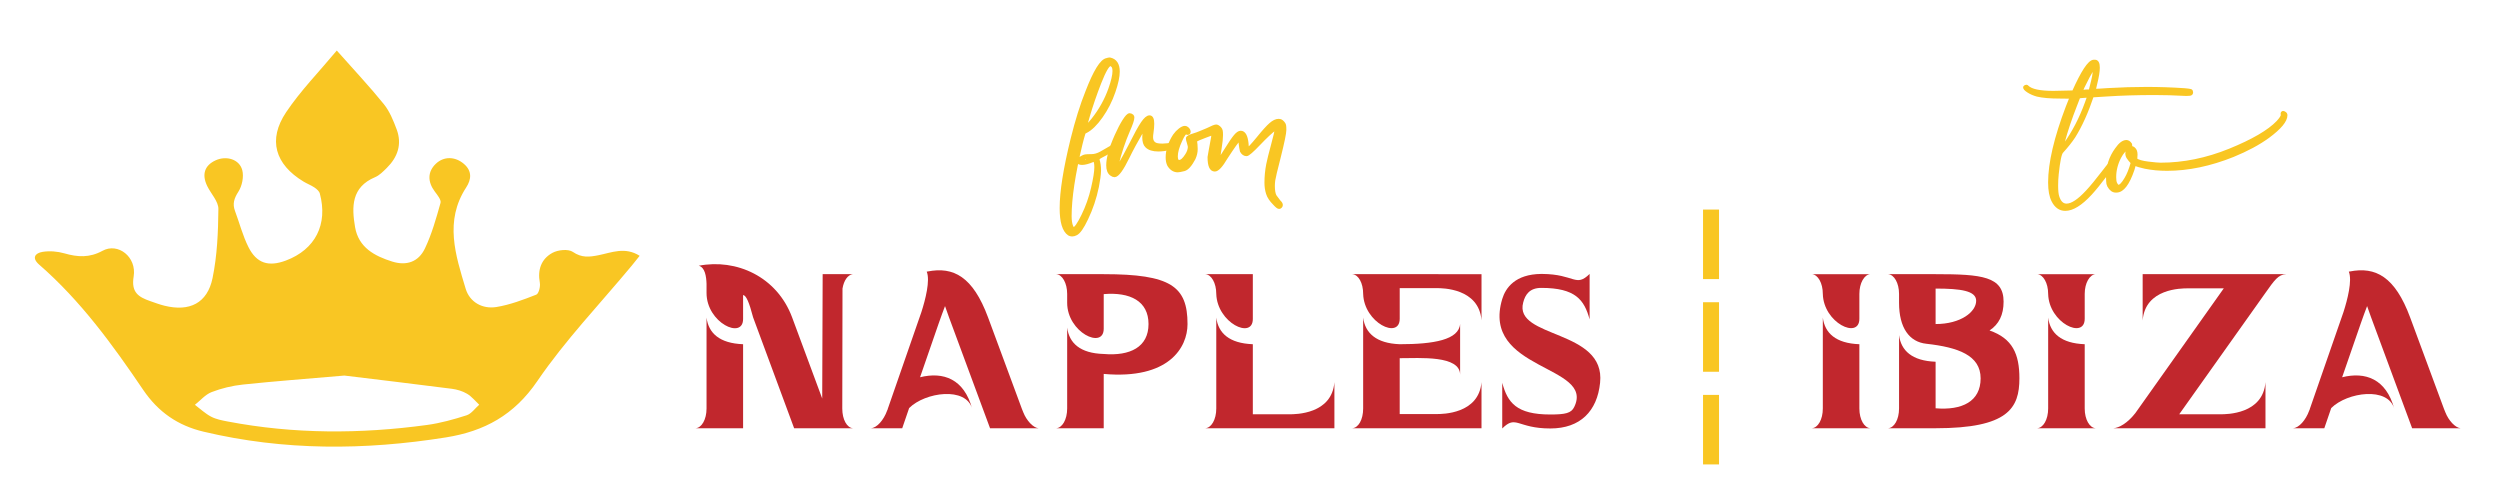 <?xml version="1.0" encoding="utf-8"?>
<!-- Generator: Adobe Illustrator 17.0.0, SVG Export Plug-In . SVG Version: 6.00 Build 0)  -->
<!DOCTYPE svg PUBLIC "-//W3C//DTD SVG 1.1//EN" "http://www.w3.org/Graphics/SVG/1.1/DTD/svg11.dtd">
<svg version="1.1" id="Livello_1" xmlns="http://www.w3.org/2000/svg" xmlns:xlink="http://www.w3.org/1999/xlink" x="0px" y="0px"
	 width="1280px" height="257.143px" viewBox="0 0 1280 257.143" enable-background="new 0 0 1280 257.143" xml:space="preserve">
<g>
	<g>
		<path fill="#F9C623" stroke="#F9C623" stroke-width="1.539" stroke-miterlimit="10" d="M1057.414,107.196
			c-2.695,0-4.792-1.472-6.29-4.418c-1.147-2.246-1.722-5.365-1.722-9.359c0-9.933,3.02-22.837,9.06-38.71
			c1.247-3.044,1.872-4.691,1.872-4.942l-5.916-0.074c-4.792,0-8.559-0.325-11.305-0.974c-1.798-0.498-3.333-1.16-4.605-1.984
			c-1.273-0.824-1.91-1.484-1.91-1.984c0-0.049,0.026-0.124,0.076-0.224c0.05-0.099,0.162-0.187,0.337-0.263
			c0.175-0.074,0.363-0.112,0.561-0.112c0.2,0.05,0.35,0.15,0.449,0.3c1.898,1.898,6.341,2.846,13.328,2.846l10.258-0.225
			c4.591-10.282,8.036-15.523,10.333-15.723h0.673c1.148,0,1.723,1.098,1.723,3.294c0,1.898-0.425,4.568-1.274,8.012
			c-0.549,2.196-0.823,3.395-0.823,3.593h0.3c0.998,0,3.219-0.123,6.663-0.374c6.838-0.399,13.477-0.599,19.916-0.599
			c6.539,0,13.052,0.224,19.543,0.674c1.647,0.149,2.632,0.288,2.957,0.412c0.325,0.124,0.487,0.412,0.487,0.861
			c0,0.3-0.063,0.537-0.186,0.711c-0.126,0.175-0.375,0.288-0.75,0.337c-0.375,0.05-0.836,0.075-1.385,0.075h-0.899
			c-5.54-0.3-10.757-0.45-15.649-0.45c-8.936,0-17.197,0.251-24.783,0.75l-7.188,0.449c-2.797,8.337-5.942,15.3-9.435,20.89
			c-1.547,2.347-3.593,4.917-6.139,7.712c-0.899,0.899-1.697,4.743-2.396,11.53c-0.2,1.898-0.3,3.845-0.3,5.841
			c0,2.596,0.199,4.492,0.599,5.691c0.899,2.845,2.396,4.268,4.492,4.268c2.745,0,6.264-2.321,10.557-6.963
			c2.146-2.296,4.867-5.59,8.161-9.884c1.897-2.495,2.995-3.856,3.294-4.08c0.301-0.224,0.525-0.337,0.674-0.337
			c0.549,0,0.824,0.1,0.824,0.3v0.299c0,0.5-1.224,2.348-3.668,5.541c-2.896,3.845-5.417,6.939-7.563,9.285
			C1065.425,104.527,1061.107,107.196,1057.414,107.196z M1055.542,76.124c0.647-0.749,1.172-1.447,1.571-2.096
			c4.493-6.19,8.211-13.353,11.157-21.49l1.198-3.369c-3.245,0.199-4.93,0.363-5.054,0.486c-0.124,0.125-0.686,1.511-1.684,4.155
			c-2.696,6.889-4.793,13.13-6.29,18.719L1055.542,76.124z M1066.473,46.773c0.749-0.15,1.971-0.225,3.668-0.225
			c1.048-4.043,1.647-6.538,1.798-7.487c0.249-1.497,0.375-2.645,0.375-3.444l-0.075-1.498c-1.348,2.147-2.372,3.869-3.07,5.166
			c-2.297,4.393-3.444,6.84-3.444,7.338c0,0.1,0.099,0.15,0.3,0.15H1066.473z"/>
		<path fill="#F9C623" stroke="#F9C623" stroke-width="1.539" stroke-miterlimit="10" d="M1093.054,84.061h-0.075
			c-0.149,0.149-0.45,1.073-0.899,2.77c-2.497,7.338-5.316,11.007-8.461,11.007h-0.374c-1.398,0-2.596-0.899-3.594-2.695
			c-0.349-0.698-0.524-1.472-0.524-2.322c-0.049-0.548-0.075-1.348-0.075-2.396c0-5.242,1.523-9.932,4.567-14.076
			c1.798-2.595,3.493-3.893,5.092-3.893c0.749,0,1.447,0.449,2.096,1.348c0.099,0.25,0.15,0.424,0.15,0.524
			c0,0.35-0.163,0.673-0.487,0.973c-0.326,0.3-0.674,0.449-1.048,0.449c-0.375,0-1.012,0.5-1.91,1.498
			c-0.898,0.999-1.647,2.096-2.246,3.295c-1.698,3.294-2.545,6.69-2.545,10.183c0,1.348,0.149,2.372,0.449,3.07
			c0.499,1.048,0.998,1.572,1.497,1.572c0.998,0,2.247-1.274,3.744-3.819c1.249-2.046,2.347-4.792,3.295-8.237
			c-1.048-1.147-1.721-1.971-2.021-2.471c-0.5-0.647-0.748-1.422-0.748-2.321c0-0.698,0.149-1.298,0.449-1.797
			c0.449-0.799,1.048-1.198,1.798-1.198c0.798,0,1.497,0.524,2.096,1.572c0.248,0.599,0.375,1.249,0.375,1.947l-0.15,2.62
			c1.147,0.85,3.282,1.461,6.401,1.835c3.12,0.375,5.205,0.562,6.253,0.562c11.83,0,23.66-2.408,35.49-7.226
			c11.831-4.817,20.016-9.595,24.56-14.339c1.547-1.696,2.321-2.894,2.321-3.593l-0.074-0.674c0-0.399,0.174-0.623,0.523-0.673
			c0.15,0,0.424,0.125,0.824,0.374c0.399,0.251,0.599,0.599,0.599,1.048c0,2.846-3.045,6.514-9.135,11.007
			c-4.792,3.494-10.782,6.714-17.97,9.659c-11.73,4.693-22.987,7.038-33.768,7.038c-3.994,0-7.738-0.349-11.231-1.048
			C1095.948,85.134,1094.201,84.61,1093.054,84.061z M1091.855,81.215c0.198-0.948,0.3-1.597,0.3-1.947
			c0-0.449-0.087-0.873-0.262-1.273c-0.176-0.399-0.413-0.599-0.711-0.599c-0.25,0-0.375,0.35-0.375,1.048
			c0,0.7,0.198,1.374,0.599,2.022L1091.855,81.215z"/>
	</g>
</g>
<path fill="#F9C623" d="M172.435,25.876c8.792,9.923,16.773,18.397,24.07,27.423c2.988,3.695,4.902,8.434,6.591,12.965
	c2.821,7.57,0.522,14.21-5.086,19.741c-1.804,1.779-3.715,3.765-5.973,4.714c-12.171,5.117-12.016,15.204-10.243,25.579
	c1.783,10.436,9.999,14.796,19.012,17.619c7.294,2.285,13.445,0.223,16.745-6.689c3.527-7.388,5.778-15.432,8.001-23.354
	c0.431-1.536-1.586-4.007-2.888-5.737c-3.837-5.099-3.756-10.255,0.487-14.295c4.061-3.866,9.87-3.824,14.407,0.102
	c4.211,3.643,3.809,7.914,1.133,12.016c-11.255,17.249-5.436,34.71-0.275,51.86c2.058,6.84,8.534,10.542,15.731,9.371
	c6.987-1.137,13.797-3.735,20.431-6.337c1.261-0.495,2.172-4.158,1.814-6.095c-1.238-6.702,0.764-12.2,6.435-15.296
	c2.861-1.562,8.121-2.107,10.486-0.481c4.526,3.112,8.481,2.61,13.144,1.68c6.694-1.335,13.495-4.449,21.044,0.304
	c-1.46,1.824-2.691,3.409-3.972,4.953c-16.288,19.619-34.104,38.195-48.406,59.167c-11.904,17.456-27.117,25.722-46.832,28.865
	c-41.545,6.623-82.878,6.851-124.03-2.924c-13.209-3.137-23.245-10.041-30.989-21.473c-15.618-23.057-31.995-45.608-53.216-64.064
	c-3.935-3.422-2.132-5.914,1.75-6.541c3.596-0.58,7.613-0.256,11.132,0.757c6.801,1.958,12.87,2.355,19.555-1.307
	c7.942-4.35,17.592,3.185,15.932,13.18c-1.358,8.177,2.539,10.509,8.464,12.581c2.403,0.84,4.802,1.737,7.267,2.352
	c12.835,3.203,22.008-1.254,24.665-14.128c2.38-11.531,2.875-23.563,2.99-35.386c0.038-3.885-3.788-7.77-5.712-11.722
	c-2.908-5.974-1.352-10.611,4.288-13.184c5.512-2.514,12.198-0.581,13.655,5.054c0.864,3.341-0.093,8.023-1.985,10.98
	c-2.188,3.419-3.129,6.197-1.733,9.919c2.305,6.144,3.938,12.61,6.859,18.436c4.207,8.392,10.322,10.233,19.173,6.915
	c15.062-5.647,21.637-18.512,17.385-34.331c-0.32-1.193-1.615-2.308-2.727-3.06c-1.746-1.182-3.779-1.929-5.591-3.026
	c-14.604-8.837-18.4-21.436-8.913-35.557C153.891,46.438,163.316,36.824,172.435,25.876z M176.305,192.289
	c-19.423,1.681-35.703,2.895-51.931,4.605c-5.433,0.572-10.929,1.9-16.021,3.858c-3.214,1.236-5.732,4.28-8.562,6.514
	c2.74,2.058,5.285,4.487,8.28,6.06c2.566,1.348,5.607,1.928,8.507,2.482c33.893,6.474,67.935,6.415,102.004,1.783
	c6.885-0.936,13.701-2.829,20.329-4.965c2.472-0.797,4.314-3.55,6.444-5.411c-2.045-1.904-3.852-4.212-6.202-5.598
	c-2.309-1.362-5.116-2.212-7.799-2.557C212.044,196.581,192.711,194.287,176.305,192.289z"/>
<g>
	<path fill="#F9C623" d="M871.954,107.298h8.189v35.595h-8.189V107.298z"/>
	<path fill="#F9C623" d="M871.954,154.743h8.189v35.595h-8.189V154.743z"/>
	<path fill="#F9C623" d="M871.954,202.189h8.189v35.595h-8.189V202.189z"/>
</g>
<g>
	<g>
		<path fill="#F9C623" stroke="#F9C623" stroke-width="1.641" stroke-miterlimit="10" d="M549.052,120.236h-0.299
			c-0.399,0-0.864-0.132-1.397-0.399c-2.659-1.797-3.991-6.219-3.991-13.27c0-8.38,1.863-20.153,5.587-35.317
			c2.327-9.379,4.854-17.46,7.582-24.244c4.056-10.508,7.449-15.995,10.177-16.462c0.598-0.199,1.097-0.299,1.497-0.299
			c2.859,0.598,4.29,2.728,4.29,6.385c0,2.594-0.732,6.02-2.195,10.276c-1.596,4.656-3.758,8.914-6.485,12.771
			c-2.728,3.858-5.355,6.419-7.882,7.683c-0.533,0.133-0.898,0.533-1.097,1.196c-0.399,1.265-0.865,2.961-1.397,5.088
			c-3.726,15.498-5.587,27.835-5.587,37.015c0,2.262,0.267,4.024,0.798,5.288c0.332,0.798,0.664,1.196,0.998,1.196
			c0.997,0,2.594-2.245,4.789-6.734c2.195-4.49,3.857-9.18,4.989-14.067c1.13-4.889,1.696-8.463,1.696-10.726
			c0-0.931-0.067-1.728-0.199-2.394l-0.499-1.397l-0.798,0.299c-2.329,0.998-4.19,1.497-5.587,1.497
			c-1.332,0-1.996-0.365-1.996-1.097c0-0.599,0.664-1.263,1.996-1.996c0.532-0.332,1.063-0.548,1.596-0.648
			c0.532-0.099,1.596-0.149,3.193-0.149c1.596,0,3.226-0.465,4.889-1.397c1.13-0.599,2.659-1.48,4.589-2.644
			c1.928-1.162,3.225-1.746,3.891-1.746c0.332,0,0.499,0.166,0.499,0.499c0,0.334-1.73,1.53-5.188,3.591
			c-1.397,0.799-2.644,1.464-3.742,1.996c-1.097,0.533-1.646,1.097-1.646,1.695c0.532,1.531,0.799,3.427,0.799,5.687
			c-0.067,2.063-0.433,4.79-1.098,8.182c-1.197,5.787-3.027,11.241-5.487,16.362c-2.13,4.524-3.958,7.117-5.488,7.782
			C550.182,120.071,549.583,120.236,549.052,120.236z M556.135,81.825l0.1-0.1c0-0.065-0.018-0.115-0.05-0.149
			c-0.034-0.033-0.117-0.05-0.25-0.05c-0.399,0-0.599,0.067-0.599,0.199c0,0.067,0.133,0.1,0.399,0.1H556.135z M555.736,64.964
			c0.532,0,1.796-1.23,3.791-3.691c3.857-4.855,6.784-10.109,8.78-15.764c1.397-3.99,2.095-7.016,2.095-9.078
			c0-1.263-0.217-2.145-0.649-2.644c-0.433-0.499-0.848-0.748-1.247-0.748c-1.197,0-3.027,3.126-5.487,9.378
			c-2.262,5.787-4.225,11.507-5.886,17.16l-1.497,5.288L555.736,64.964z"/>
		<path fill="#F9C623" stroke="#F9C623" stroke-width="1.641" stroke-miterlimit="10" d="M570.701,89.906
			c-0.533,0-1.063-0.2-1.596-0.599c-1.263-0.798-1.895-2.36-1.895-4.688c0-3.725,1.431-8.78,4.29-15.166
			c1.33-2.993,2.644-5.519,3.941-7.582c1.297-2.06,2.278-3.092,2.943-3.092c0.199,0,0.414,0.05,0.648,0.149
			c0.232,0.1,0.449,0.233,0.648,0.399c0.2,0.167,0.3,0.449,0.3,0.849c0,1.064-0.733,3.26-2.195,6.584
			c-2.394,5.522-4.357,11.408-5.886,17.659l-0.299,1.397c0,0.2,0.033,0.3,0.1,0.3c0.598,0,2.893-3.857,6.884-11.573
			c2.794-5.586,4.904-9.428,6.335-11.523c1.429-2.095,2.644-3.142,3.641-3.142c1.063,0,1.596,1.164,1.596,3.492
			c0,1.265-0.134,2.828-0.399,4.688c-0.134,0.799-0.199,1.497-0.199,2.095c0,2.063,0.863,3.36,2.594,3.891
			c0.798,0.2,1.796,0.3,2.993,0.3c0.864,0,3.059-0.199,6.585-0.598c0.132,0.134,0.199,0.334,0.199,0.598
			c0,0.599-1.032,1.147-3.093,1.646c-2.062,0.499-3.991,0.749-5.787,0.749c-2.728,0-4.723-0.631-5.986-1.896
			c-0.932-0.864-1.397-2.395-1.397-4.589c0-0.998,0.133-2.659,0.399-4.988c-0.134,0-0.715,0.865-1.746,2.593
			c-1.032,1.731-2.195,3.792-3.492,6.186c-1.297,2.395-2.411,4.557-3.342,6.485C574.493,86.648,572.231,89.773,570.701,89.906z"/>
		<path fill="#F9C623" stroke="#F9C623" stroke-width="1.641" stroke-miterlimit="10" d="M654.907,106.168
			c-0.467,0-1.298-0.664-2.495-1.995c-1.73-1.729-2.86-3.442-3.392-5.138c-0.533-1.696-0.799-3.507-0.799-5.437
			c0-3.193,0.3-6.319,0.898-9.379c0.465-2.327,1.298-5.687,2.495-10.076c1.196-4.39,1.796-6.984,1.796-7.782
			c0-0.266-0.034-0.432-0.1-0.499l-0.499,0.1c-1.995,1.463-4.739,4.024-8.23,7.682c-3.492,3.659-5.604,5.487-6.335,5.487
			c-1.065,0-1.93-0.598-2.594-1.796c-0.267-1.197-0.466-2.394-0.599-3.591c-0.134-1.729-0.267-2.594-0.399-2.594
			c-0.865,0.665-3.16,3.858-6.884,9.577c-2.461,4.19-4.39,6.286-5.787,6.286c-1.93,0-2.893-2.194-2.893-6.584
			c0.066-0.664,0.232-1.629,0.499-2.894c0.399-2.394,0.831-4.755,1.297-7.083l0.2-1.696c0-0.132-0.134-0.199-0.399-0.199
			c-0.199,0-0.633,0.117-1.297,0.35c-0.665,0.233-1.596,0.583-2.793,1.047c-1.197,0.466-2.112,0.833-2.744,1.097
			c-0.633,0.268-1.082,0.484-1.347,0.649c-0.267,0.166-0.399,0.299-0.399,0.399s0,0.184,0,0.25c0,0.134,0.016,0.3,0.05,0.499
			c0.033,0.199,0.083,0.632,0.15,1.297c0.066,0.665,0.1,1.397,0.1,2.195c0,1.596-0.366,3.192-1.097,4.789
			c-1.796,3.392-3.492,5.288-5.088,5.687c-1.596,0.399-2.661,0.598-3.193,0.598c-1.863,0-3.392-0.963-4.589-2.893
			c-0.532-1.063-0.798-2.36-0.798-3.891c0-3.725,1.231-7.483,3.691-11.274c0.798-1.13,1.712-2.095,2.744-2.894
			c1.031-0.798,1.911-1.196,2.644-1.196c0.399,0,0.798,0.183,1.197,0.548c0.399,0.367,0.648,0.698,0.748,0.998
			c0.1,0.3,0.149,0.516,0.149,0.648c0,0.533-0.267,0.799-0.798,0.799c-0.134,0-0.267-0.066-0.399-0.2
			c-0.134-0.132-0.234-0.199-0.3-0.199c-0.665,0-1.596,1.332-2.794,3.991c-1.531,3.26-2.295,5.986-2.295,8.182
			c0,1.796,0.499,2.693,1.497,2.693c1.197,0,2.495-1.13,3.891-3.392c0.863-1.331,1.33-2.694,1.396-4.091
			c0-0.265-0.199-1.097-0.598-2.494c-0.267-0.731-0.399-1.363-0.399-1.896c0-0.531,1.098-1.13,3.293-1.796
			c0.93-0.265,2.028-0.664,3.292-1.197c1.263-0.531,2.46-1.03,3.592-1.496c2.394-1.197,3.891-1.796,4.49-1.796
			c0.265,0,0.564,0.099,0.898,0.299c0.332,0.199,0.664,0.484,0.997,0.849c0.332,0.366,0.549,0.783,0.649,1.247
			c0.1,0.466,0.149,1.197,0.149,2.195c0,1.596-0.234,3.825-0.698,6.685c-0.466,2.86-0.698,4.724-0.698,5.586l0.199,0.499
			c0.464-0.464,1.696-2.31,3.691-5.537c1.995-3.225,3.525-5.47,4.589-6.734c1.063-1.264,1.996-1.896,2.794-1.896
			c1.729,0,2.793,1.896,3.193,5.687l0.1,1.497c0,0.932,0.1,1.397,0.299,1.397c0.465,0,2.228-1.862,5.288-5.587
			c2.793-3.458,4.938-5.837,6.435-7.133c1.497-1.298,2.844-1.946,4.041-1.946c0.532,0,0.947,0.084,1.247,0.25
			c0.299,0.167,0.647,0.466,1.047,0.898c0.399,0.434,0.648,0.866,0.749,1.298c0.099,0.433,0.149,1.247,0.149,2.444
			c0,1.596-0.965,6.253-2.893,13.967c-1.663,6.453-2.595,10.376-2.794,11.773c-0.134,0.998-0.2,1.963-0.2,2.894
			c0,2.329,0.3,4.057,0.898,5.188l2.096,2.794c0.73,0.665,1.096,1.265,1.096,1.796c0,0.267-0.116,0.533-0.349,0.799
			C655.421,106.036,655.171,106.168,654.907,106.168z"/>
	</g>
</g>
<g>
	<path fill="#C1272D" d="M361.747,162.62c1.027,7.945,6.619,13.167,18.716,13.621v43.021h-24.308
		c3.081-0.227,5.592-4.427,5.592-10.102V162.62z M431.361,147.75l-0.114,61.409c0,5.675,2.397,9.875,5.478,10.102h-30.128
		l-20.999-56.756c-2.054-7.832-3.538-11.237-5.135-11.464V163.3c0,10.784-18.716,1.93-18.716-13.281v-4.653
		c-0.114-3.86-0.799-8.513-3.995-9.308c19.287-3.746,40.057,5.562,47.817,26.448l15.406,41.545l0.228-63.679h15.406
		C434.1,140.711,432.046,143.549,431.361,147.75z"/>
	<path fill="#C1272D" d="M523.226,209.386l0.685,1.702c1.711,4.313,5.021,7.832,7.76,8.173h-24.765l-20.999-56.756l-2.054-5.789
		c-1.027,2.61-2.054,5.562-3.195,8.741l-9.586,27.696c11.869-2.951,22.596,0.795,26.705,16.233
		c-3.081-11.578-24.08-8.627-32.296-0.455l-3.538,10.33h-16.091c3.081-0.113,6.619-4.199,8.331-8.967l0.343-0.795v-0.113
		l17.232-49.604c2.054-6.357,4.565-16.233,2.739-20.66c0-0.113,0.114-0.113,0.456-0.113c13.238-2.61,23.167,2.611,30.927,23.497
		L523.226,209.386z"/>
	<path fill="#C1272D" d="M546.389,150.474c0-5.562-2.511-9.876-5.592-10.102h24.308c34.351,0,42.909,6.243,42.909,25.54
		c0,12.032-9.586,28.491-42.909,25.54v27.81h-24.308c3.081-0.227,5.592-4.427,5.592-10.102v-41.432
		c1.027,7.946,6.619,13.168,18.716,13.508c13.466,1.135,22.938-3.519,22.938-15.324c0-11.805-9.472-16.459-22.938-15.324v17.708
		c0,10.783-18.716,1.93-18.716-13.281V150.474z"/>
	<path fill="#C1272D" d="M641.449,140.372V163.3c0,10.671-18.259,2.043-18.716-12.826c0-5.562-2.511-9.876-5.592-10.102H641.449z
		 M617.14,219.261c3.081-0.227,5.592-4.427,5.592-10.102V162.62c1.027,7.945,6.619,13.167,18.716,13.621v35.87h18.83
		c2.967,0,21.683,0,22.938-16.459v23.611H617.14z"/>
	<path fill="#C1272D" d="M758.535,140.372v23.61c-1.369-16.459-20.085-16.459-22.938-16.459h-18.944v15.665
		c0,10.784-18.259,2.156-18.716-12.713c0-5.562-2.397-9.876-5.591-10.102H758.535z M747.578,165.798v26.107
		c0-10.102-20.656-8.513-30.927-8.513v28.605h18.944c2.854,0,21.57,0,22.938-16.346v23.611h-66.19
		c3.194-0.227,5.591-4.427,5.591-10.102V162.62c1.028,7.945,6.734,13.167,18.716,13.621
		C734.113,176.24,747.008,173.971,747.578,165.798z"/>
	<path fill="#C1272D" d="M779.873,154.901c-4.907,18.501,42.339,13.507,39.372,41.09c-1.484,14.529-10.157,23.383-25.448,23.383
		c-17.119,0-17.461-7.15-24.651,0v-23.383c2.739,10.102,7.19,16.233,24.651,16.233c7.645,0,10.728-0.681,12.211-3.86
		c10.613-21.681-47.931-18.389-36.862-55.28c1.712-5.675,6.619-12.713,19.971-12.827h0.457c16.776,0.114,17.118,7.038,24.307,0
		v23.27c-2.739-9.989-7.19-16.119-24.764-16.119C783.182,147.409,780.9,150.814,779.873,154.901z"/>
</g>
<g>
	<path fill="#C1272D" d="M952,163.187c0,10.784-18.374,2.156-18.716-12.713c0-5.562-2.511-9.876-5.593-10.102h29.901
		c-3.081,0.226-5.591,4.54-5.591,10.102V163.187z M952,176.24c-12.097-0.454-17.69-5.675-18.716-13.621v46.539
		c0,5.675-2.511,9.875-5.593,10.102h29.901c-3.081-0.227-5.591-4.427-5.591-10.102V176.24z"/>
	<path fill="#C1272D" d="M1033.937,193.722c0,15.21-5.707,25.54-42.91,25.54H966.72c3.08-0.227,5.591-4.427,5.591-10.102v-37.572
		c1.028,7.946,6.619,13.168,18.716,13.622v23.837c13.581,1.134,23.053-3.519,23.053-15.324c0-11.806-11.525-15.892-27.731-17.708
		c-8.788-0.908-14.037-8.173-14.037-21v-4.54c0-5.562-2.511-9.876-5.591-10.102h24.307c23.624,0,34.807,1.134,34.807,14.074
		c0,6.811-2.396,11.578-7.19,14.757C1030.399,173.289,1033.937,181.235,1033.937,193.722z M991.027,147.75v18.162
		c12.896,0,20.77-6.244,20.77-11.919C1011.797,148.885,1003.923,147.75,991.027,147.75z"/>
	<path fill="#C1272D" d="M1067.372,163.187c0,10.784-18.373,2.156-18.716-12.713c0-5.562-2.511-9.876-5.591-10.102h29.9
		c-3.081,0.226-5.592,4.54-5.592,10.102V163.187z M1067.372,176.24c-12.096-0.454-17.688-5.675-18.716-13.621v46.539
		c0,5.675-2.511,9.875-5.591,10.102h29.9c-3.081-0.227-5.592-4.427-5.592-10.102V176.24z"/>
	<path fill="#C1272D" d="M1082.092,219.261c2.854-0.227,7.076-2.497,11.185-7.719l45.306-63.906h-18.602
		c-2.967,0-21.683,0-22.938,16.458v-23.723h73.495c-4.108,0.226-5.934,2.951-10.842,9.875l-43.937,61.863h21.227
		c2.967,0,21.683,0,22.938-16.459v23.611H1082.092z"/>
	<path fill="#C1272D" d="M1251.332,209.386l0.685,1.702c1.712,4.313,5.021,7.832,7.76,8.173h-24.764l-20.999-56.756l-2.054-5.789
		c-1.027,2.61-2.054,5.562-3.194,8.741l-9.587,27.696c11.869-2.951,22.597,0.795,26.705,16.233
		c-3.081-11.578-24.08-8.627-32.296-0.455l-3.538,10.33h-16.092c3.082-0.113,6.619-4.199,8.331-8.967l0.343-0.795v-0.113
		l17.233-49.604c2.054-6.357,4.565-16.233,2.739-20.66c0-0.113,0.114-0.113,0.456-0.113c13.239-2.61,23.167,2.611,30.928,23.497
		L1251.332,209.386z"/>
</g>
</svg>
